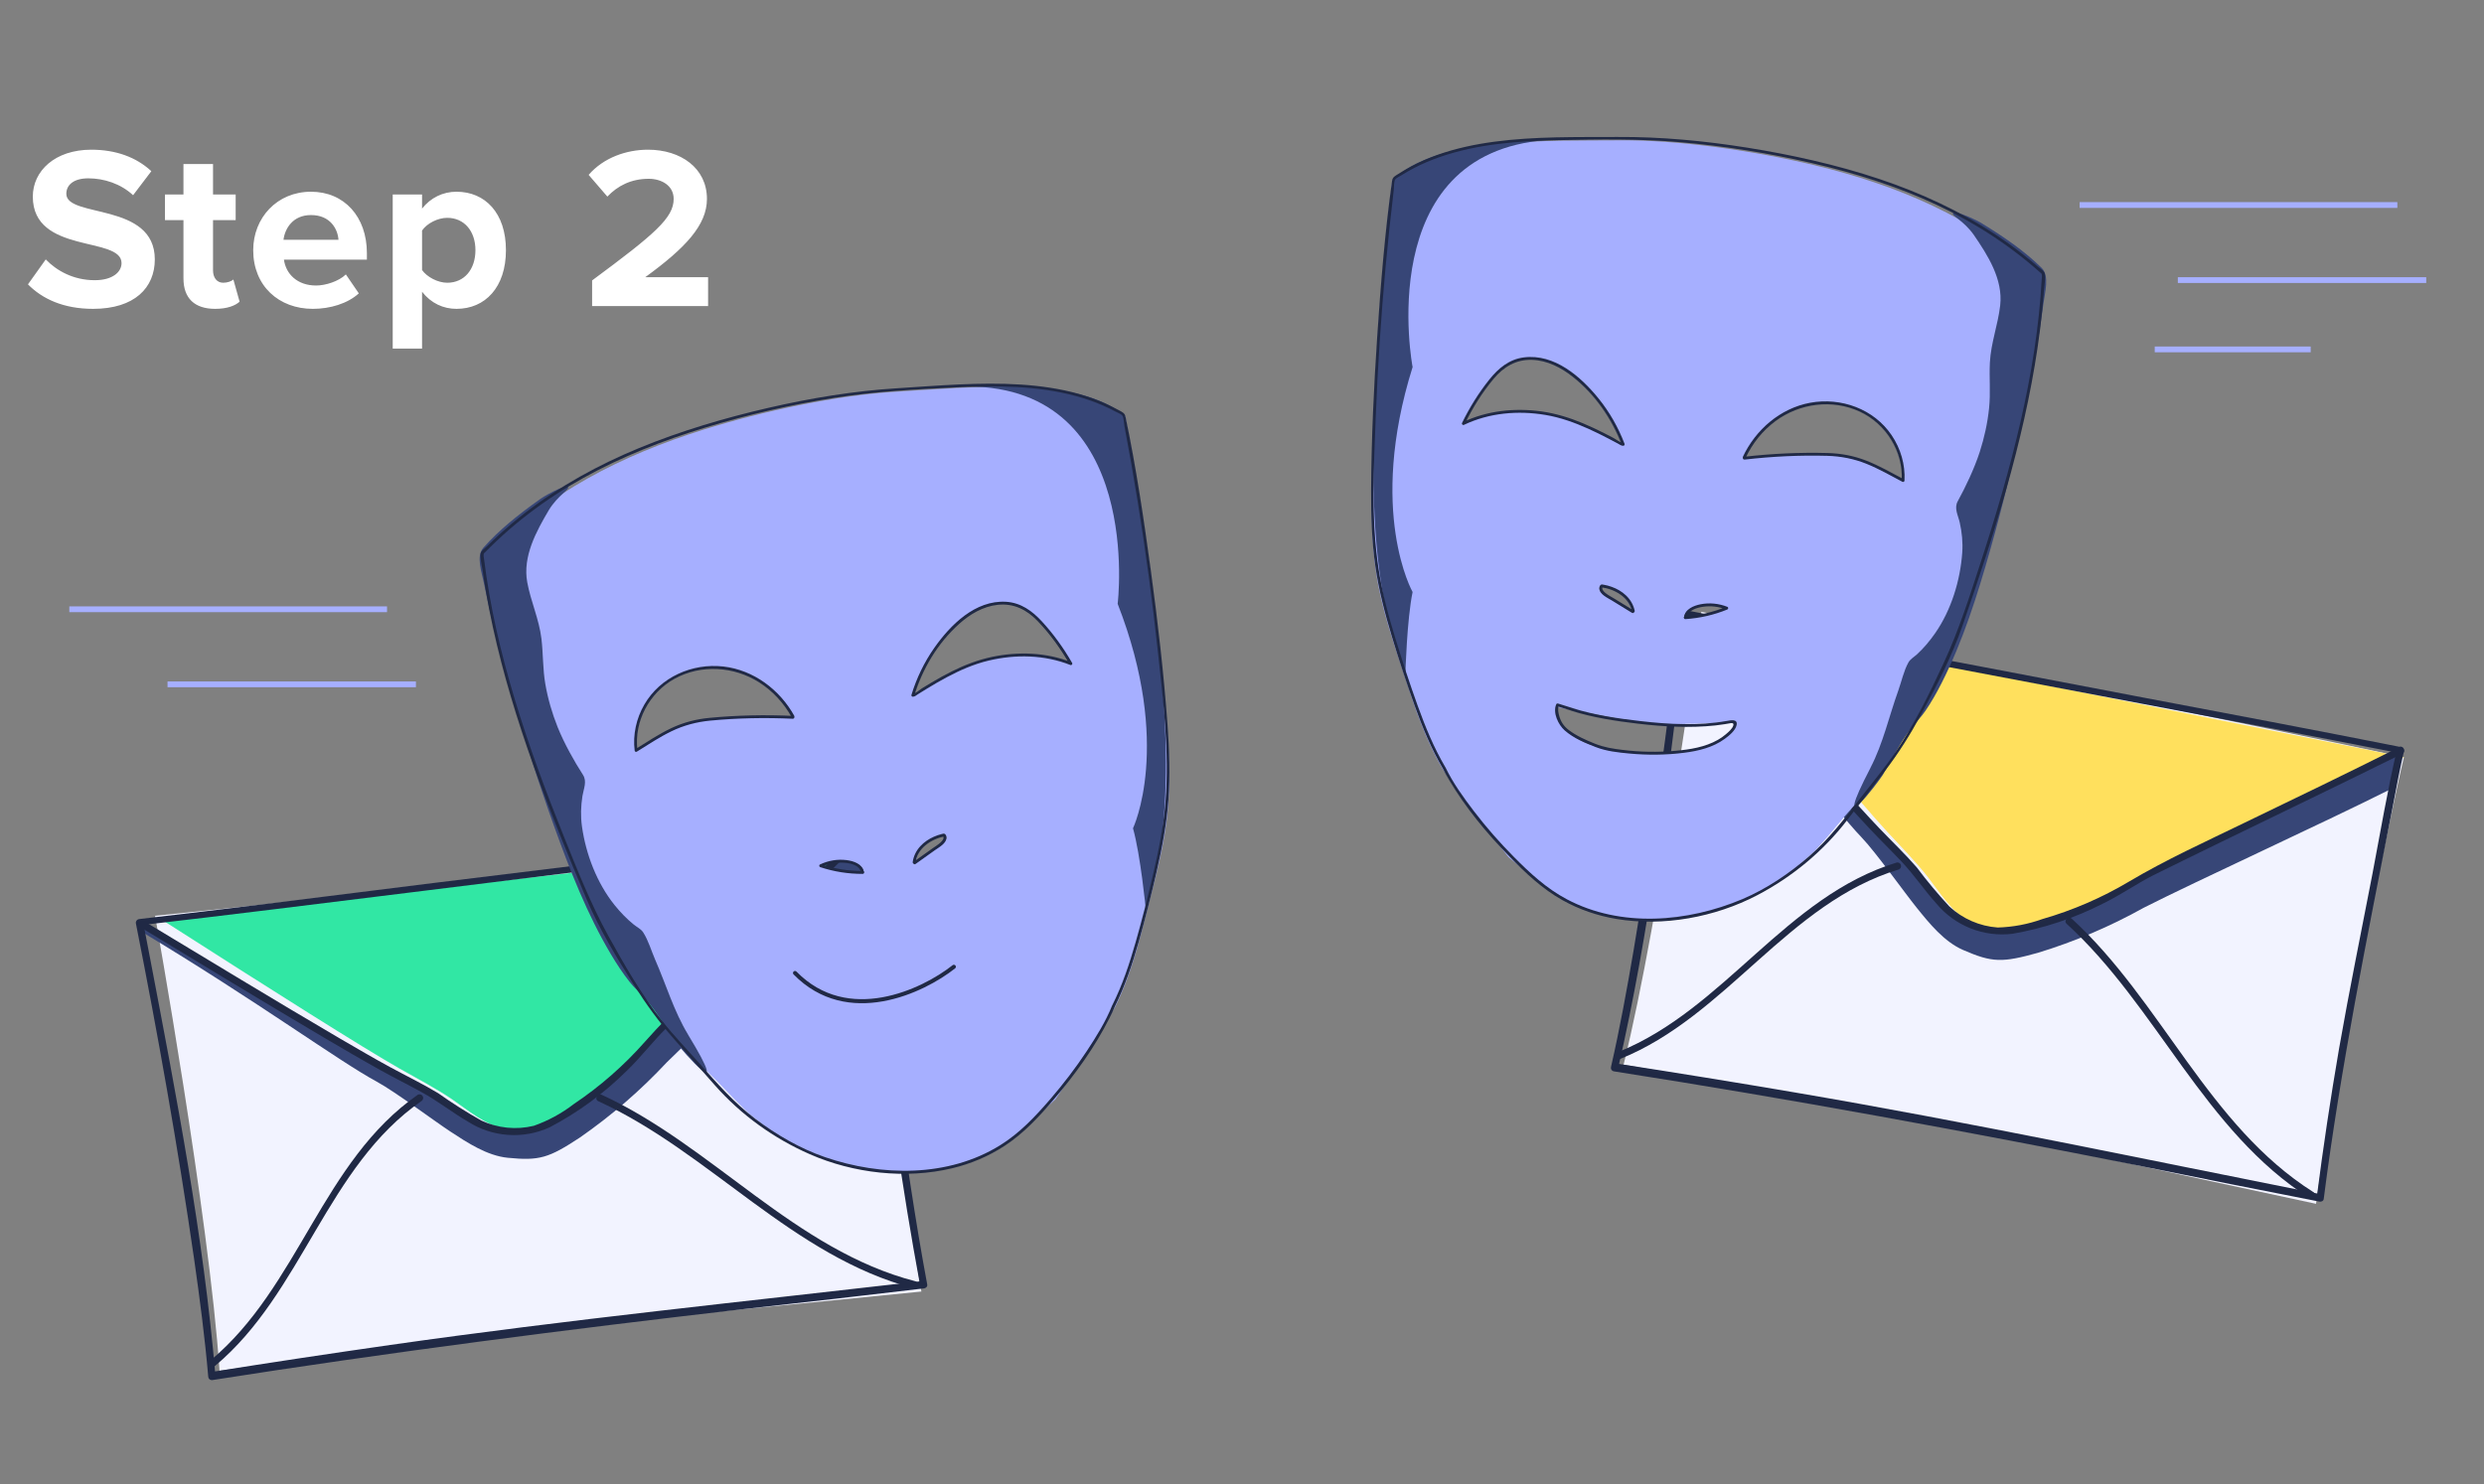 <?xml version="1.0" encoding="utf-8"?>
<svg xmlns="http://www.w3.org/2000/svg" width="430" height="257" viewBox="0 0 430 257" fill="none">
<rect x="0" y="0" width="430" height="257" fill="#808080" stroke="none"/>
<path d="M416.136 131.107C390.044 125.502 320.67 111.559 294.514 105.938C294.514 105.938 287.479 158.511 281.054 184.366C334.722 193.528 347.677 197.09 400.923 208.45C402.778 195.607 405.076 182.83 407.814 170.121C409.825 160.827 415.175 134.87 416.136 131.107Z" fill="#F2F3FF"/>
<path d="M416.138 131.108C404.333 136.923 381.935 147.383 372.687 151.941C367.321 155.407 361.492 158.097 355.374 159.93C349.241 161.583 346.374 162.641 340.847 159.563C337.835 157.883 335.874 154.647 333.777 151.945C331.68 149.242 329.106 146.659 326.709 144.052C321.691 138.574 310.33 124.992 295.296 106.792" fill="#FFE05D"/>
<path d="M414.238 136.455C402.396 142.415 380.355 152.485 371.107 157.18C365.296 160.424 359.157 163.04 352.792 164.983C346.591 166.704 344.92 166.709 339.826 164.497C336.558 163.079 333.982 159.893 331.801 157.186C329.619 154.479 324.762 147.632 322.292 145.041C317.088 139.619 307.026 125.663 291.38 107.771L291.598 106.244C307.223 124.216 319.407 138.214 324.611 143.636C327.085 146.211 329.544 148.438 331.794 151.214C334.044 153.991 336.84 157.663 340.025 159.404C345.69 162.415 347.946 161.527 354.152 159.79C360.308 157.891 366.165 155.134 371.551 151.599C380.848 146.916 403.605 135.996 415.479 130.113L414.238 136.455Z" fill="#374677"/>
<path d="M415.685 129.375C400.363 126.327 384.999 123.441 369.643 120.523C351.377 117.012 333.09 113.541 314.78 110.11C307.125 108.651 299.438 107.161 291.719 105.639C291.627 105.621 291.533 105.623 291.441 105.645C291.35 105.667 291.265 105.709 291.191 105.767C291.118 105.825 291.057 105.898 291.015 105.981C290.972 106.065 290.948 106.157 290.944 106.25C288.706 125.603 286.042 145.276 282.782 164.592C281.629 171.334 280.407 178.077 278.879 184.741C278.856 184.82 278.849 184.903 278.859 184.985C278.869 185.067 278.896 185.145 278.937 185.217C278.978 185.288 279.033 185.351 279.099 185.401C279.165 185.45 279.24 185.487 279.32 185.507C309.939 190.288 340.311 195.9 370.746 201.942C380.994 204.028 391.246 206.069 401.505 208.066C401.795 208.14 402.217 207.972 402.255 207.62C405.165 184.826 409.774 162.311 414.182 139.779C414.829 136.503 415.412 133.211 416.172 129.963C416.185 129.814 416.144 129.664 416.057 129.542C415.97 129.419 415.843 129.331 415.697 129.294C415.552 129.257 415.397 129.273 415.262 129.339C415.127 129.405 415.02 129.517 414.96 129.655C413.292 136.799 412.072 144.075 410.698 151.278C408.744 161.36 406.685 171.451 404.909 181.579C403.441 190.116 402.157 198.678 401.056 207.263L401.826 206.806C371.439 200.777 341.136 194.356 310.607 189.151C300.31 187.396 289.998 185.724 279.67 184.134L280.131 184.888C285.572 161.208 288.473 136.829 291.438 112.742C291.712 110.523 291.989 108.289 292.247 106.066L291.451 106.689C306.79 109.741 322.138 112.623 337.493 115.541C355.794 119.004 374.082 122.475 392.356 125.954C400.011 127.413 407.698 128.903 415.417 130.425C416.163 130.736 416.473 129.524 415.685 129.375Z" fill="#202945"/>
<path d="M415.202 129.441C406.367 133.863 397.497 138.156 388.554 142.464C381.819 145.736 374.992 148.83 368.566 152.645C363.863 155.444 358.82 157.628 353.561 159.141C351.076 160.037 348.464 160.533 345.823 160.608C342.696 160.386 339.74 159.098 337.449 156.959C335.448 154.801 333.562 152.54 331.799 150.184C329.725 147.797 327.439 145.631 325.267 143.357C323.096 141.083 320.78 138.496 318.54 136.015C309.679 126.117 300.981 116.053 292.249 106.05C291.735 105.437 290.853 106.33 291.388 106.931C299.552 116.325 307.696 125.731 315.97 135.033C318.47 137.839 320.987 140.648 323.569 143.406C325.367 145.327 327.27 147.171 329.083 149.096C331.271 151.374 332.993 153.998 335.164 156.41C336.746 158.332 338.787 159.823 341.098 160.746C343.409 161.669 345.915 161.994 348.385 161.692C353.852 160.736 359.146 158.966 364.088 156.44C367.075 154.983 369.801 153.063 372.747 151.56C376.682 149.622 380.52 147.728 384.426 145.833C394.893 140.744 405.4 135.698 415.856 130.519C416.585 130.155 415.948 129.08 415.219 129.445L415.202 129.441Z" fill="#202945"/>
<path d="M400.461 206.423C382.245 194.896 374.222 173.356 358.635 159.076C358.036 158.527 357.153 159.42 357.753 159.969C373.449 174.295 381.521 195.846 399.841 207.504C400.522 207.935 401.142 206.855 400.461 206.423V206.423Z" fill="#202945"/>
<path d="M328.368 149.344C309.101 155.217 298.571 174.708 280.156 182.159C279.427 182.454 279.773 183.661 280.506 183.349C298.9 175.911 309.519 156.339 328.714 150.55C328.854 150.488 328.967 150.378 329.032 150.239C329.097 150.1 329.109 149.943 329.067 149.796C329.025 149.649 328.931 149.522 328.803 149.439C328.674 149.356 328.52 149.322 328.368 149.344V149.344Z" fill="#202945"/>
<g clip-path="url(#clip0_223_9015)">
<path d="M269.31 122.396C269.807 131.24 286.527 130.825 291.099 130.303C294.492 129.915 298.158 128.922 300.106 126.116C300.317 125.811 300.472 125.331 300.165 125.133C300.006 125.03 286.366 125.789 283.633 125.119L269.309 122.403L269.31 122.396ZM278.986 158.805L276.312 158.143L270.531 155.725L265.217 151.765L261.13 148.415L258.089 144.538C258.089 144.538 255.72 141.975 254.244 139.815C252.514 137.283 249.677 133.059 249.677 133.059C246.792 128.138 244.932 122.606 243.166 117.167C241.227 111.201 239.19 105.549 238.244 99.343C237.342 93.437 237.391 87.299 237.524 81.326C237.901 64.645 238.907 48.348 240.957 31.784L240.964 31.262C251.866 23.606 267.043 24.426 280.378 24.3C290.438 24.203 303.509 26.071 313.957 28.57C328.429 32.037 341.654 37.626 352.682 47.68L352.695 47.776C351.689 68.918 344.727 90.332 338.494 108.653C336.705 113.921 334.707 119.393 330.614 123.14L329.704 123.084L328.22 123.905L327.124 131.698L322.981 137.22L319.395 141.267L316.29 144.954L314.133 147.401L311.275 149.963L306.565 153.528L303.055 155.167C303.055 155.167 296.314 158.312 291.182 158.872L285.217 159.314L278.985 158.811L278.986 158.805ZM316.864 78.773C321.632 78.942 325.053 81.037 329.272 83.273C329.549 78.923 327.263 74.549 323.648 72.118C320.035 69.68 315.239 69.186 311.123 70.61C306.999 72.034 303.584 75.314 301.766 79.278L301.802 79.403C306.545 78.852 312.096 78.603 316.87 78.774L316.864 78.773ZM298.657 105.315C297.054 104.664 295.239 104.56 293.571 105.026C292.621 105.293 291.601 105.912 291.53 106.887L291.458 106.964C294.132 106.782 296.173 106.328 298.651 105.307L298.657 105.315ZM277.804 103.117C279.339 104.06 280.867 105.001 282.402 105.943L282.474 105.813C281.975 103.342 279.507 101.798 277.006 101.476C276.536 101.999 277.206 102.757 277.804 103.124L277.804 103.117ZM267.233 71.635C271.978 72.39 276.47 74.732 280.703 77.01L280.819 76.993C279.282 72.914 276.787 69.208 273.588 66.253C271.865 64.66 269.905 63.269 267.666 62.568C265.426 61.867 262.877 61.933 260.852 63.12C259.58 63.863 258.582 64.988 257.674 66.139C255.906 68.387 254.387 70.825 253.149 73.397C257.47 71.29 262.488 70.879 267.233 71.635Z" fill="#A6AFFF"/>
<path d="M278.789 158.989C278.848 158.957 278.936 158.903 279.068 158.827C278.98 158.875 278.864 158.939 278.789 158.989Z" fill="#202945"/>
<path d="M267.794 24.256C267.794 24.256 247.782 24.157 241.374 31.048C241.214 31.221 240.242 36.491 238.854 56.312C237.465 76.132 236.135 99.528 243.284 116.62C243.284 116.62 243.548 107.239 244.533 102.512C244.533 102.512 236.669 88.636 244.535 63.556C244.521 63.554 237.433 26.439 267.794 24.256Z" fill="#374677"/>
<path d="M323.814 132.901C325.984 128.72 327.006 124.033 328.603 119.596C329.159 118.04 329.554 116.159 330.364 114.706C330.689 114.122 331.381 113.731 331.867 113.285C333.039 112.205 334.075 110.958 334.984 109.653C337.773 105.647 339.339 100.529 339.681 95.678C339.803 93.926 339.629 92.179 339.243 90.469C338.953 89.208 338.239 88.007 338.893 86.806C340.248 84.345 341.759 81.176 342.711 78.249C343.504 75.788 344.061 73.24 344.326 70.671C344.601 68.036 344.33 65.417 344.465 62.775C344.639 59.382 345.865 56.233 346.247 52.889C346.764 48.365 344.105 44.207 341.657 40.641C339.897 38.172 337.753 37.324 338.095 36.897C338.472 36.321 342.777 38.374 343.364 38.867C343.371 38.868 343.377 38.869 343.39 38.871C346.921 41.049 350.47 43.471 353.425 46.391C354.853 47.801 353.954 50.776 353.734 52.554C353.49 54.55 353.166 56.548 352.843 58.533C352.145 62.729 351.282 66.909 350.408 71.074C348.708 79.156 346.799 87.201 344.542 95.144C342.311 103.002 339.832 110.953 336.118 118.259C335.279 119.916 334.358 121.541 333.315 123.075C332.535 124.223 331.569 125.172 330.737 126.26C328.961 128.567 327.606 131.356 326.102 133.87L326.098 133.896L326.092 133.895C326.038 133.988 325.985 134.081 325.931 134.174C325.162 135.432 316.727 146.576 323.819 132.909L323.814 132.901Z" fill="#374677"/>
<path d="M332.507 116.077C332.507 116.077 332.507 116.077 332.515 116.071C332.513 116.085 332.505 116.091 332.496 116.104C332.497 116.097 332.498 116.09 332.5 116.076L332.507 116.077Z" fill="#374677"/>
<path d="M249.791 133.127C247.774 129.684 246.243 125.987 244.9 122.237C243.484 118.296 242.183 114.298 240.964 110.291C239.745 106.283 238.678 102.198 238.083 98.045C237.488 93.892 237.324 89.345 237.348 84.985C237.396 76.031 237.815 67.064 238.416 58.128C239.018 49.193 239.735 40.2 240.972 31.322C241.067 30.652 241.509 30.467 242.069 30.111C242.777 29.656 243.508 29.23 244.249 28.826C245.7 28.054 247.207 27.398 248.754 26.84C251.974 25.69 255.339 24.983 258.72 24.533C265.763 23.598 272.892 23.755 279.974 23.718C287.554 23.671 295.086 24.387 302.569 25.587C310.052 26.786 317.935 28.518 325.336 30.999C332.539 33.411 339.487 36.625 345.801 40.855C347.447 41.96 349.05 43.127 350.596 44.366C351.343 44.961 352.079 45.575 352.801 46.201C353.196 46.538 353.901 46.907 353.984 47.448C354.117 48.305 353.879 49.41 353.817 50.273C353.735 51.414 353.64 52.553 353.525 53.689C353.309 55.864 353.04 58.037 352.718 60.203C350.282 76.658 345.173 92.639 339.738 108.312C337.885 113.658 335.222 118.808 332.53 123.78C330.667 127.22 328.638 130.457 326.261 133.55C324.089 136.377 321.91 139.204 319.739 142.031C315.594 147.42 310.208 151.874 304.185 155.017C296.886 158.831 287.925 160.484 279.802 159.12C276.529 158.574 273.353 157.485 270.454 155.859C266.972 153.909 264.091 151.174 261.319 148.333C257.381 144.308 253.726 139.9 250.851 135.048C250.467 134.403 250.085 133.745 249.76 133.063C249.62 132.775 250.082 132.586 250.222 132.874C251.513 135.577 253.34 138.089 255.147 140.464C257.271 143.246 259.59 145.882 262.051 148.37C264.828 151.178 267.717 153.855 271.232 155.715C280.567 160.67 292.103 159.712 301.608 155.696C305.816 153.916 309.718 151.268 313.158 148.286C316.599 145.304 319.397 141.654 322.194 138.011C324.167 135.45 326.279 132.949 328.101 130.273C331.37 125.478 333.984 120.16 336.42 114.91C339.095 109.159 341.004 103.137 342.961 97.109C345.538 89.179 347.903 81.178 349.764 73.046C351.625 64.919 352.988 56.662 353.437 48.329C353.447 48.163 353.5 47.882 353.471 47.71C353.408 47.306 353.471 47.429 353.135 47.153C352.799 46.877 352.486 46.578 352.158 46.297C351.399 45.646 350.625 45.013 349.835 44.391C348.352 43.228 346.821 42.119 345.253 41.078C342.088 38.973 338.753 37.117 335.311 35.501C328.408 32.253 321.1 29.96 313.677 28.247C306.196 26.518 298.576 25.293 290.93 24.627C283.899 24.015 276.801 24.117 269.756 24.267C262.879 24.414 255.84 24.9 249.29 27.171C247.739 27.708 246.22 28.35 244.759 29.107C244.013 29.496 243.283 29.915 242.569 30.363C242.311 30.528 241.674 30.819 241.514 31.091C241.273 31.512 241.33 32.385 241.278 32.847C240.752 37.249 240.278 41.658 239.871 46.071C239.066 54.789 238.491 63.534 238.151 72.285C237.81 81.036 237.332 89.714 238.611 98.287C239.238 102.505 240.346 106.63 241.597 110.696C242.785 114.544 244.034 118.388 245.404 122.182C246.774 125.976 248.209 129.457 250.183 132.821C250.345 133.092 249.947 133.397 249.785 133.12L249.791 133.127Z" fill="#202945"/>
<path d="M272.204 122.619C275.981 123.82 280.006 124.407 283.929 124.858C288.868 125.427 294.001 125.715 298.917 124.84C299.584 124.72 300.852 124.432 300.618 125.558C300.416 126.508 299.311 127.396 298.563 127.939C296.549 129.422 294.002 130.038 291.552 130.346C288.405 130.749 285.198 130.775 282.043 130.48C280.079 130.295 278.085 130.085 276.243 129.367C274.402 128.649 272.369 127.817 270.858 126.476C269.751 125.494 268.763 123.443 269.396 121.958C269.455 121.826 269.594 121.792 269.723 121.83C270.551 122.089 271.378 122.348 272.206 122.606C272.514 122.704 272.309 123.157 272.007 123.06C271.18 122.802 270.352 122.543 269.524 122.285L269.851 122.157C269.612 122.706 269.756 123.43 269.913 123.982C270.203 125.002 270.712 125.758 271.546 126.399C272.906 127.437 274.533 128.152 276.118 128.786C277.704 129.42 279.213 129.649 280.866 129.85C283.902 130.229 286.984 130.279 290.032 130.009C292.55 129.784 295.161 129.379 297.387 128.107C297.86 127.839 298.313 127.529 298.726 127.172C299.168 126.799 299.905 126.187 300.056 125.598C300.191 125.075 299.629 125.209 299.284 125.274C299.043 125.32 298.803 125.36 298.556 125.398C298.021 125.483 297.482 125.554 296.937 125.617C292.486 126.096 287.939 125.831 283.503 125.307C279.647 124.852 275.705 124.25 271.999 123.073C271.698 122.976 271.896 122.522 272.198 122.618L272.204 122.619Z" fill="#202945"/>
<path d="M291.549 106.849C291.693 105.462 293.205 104.866 294.391 104.633C295.942 104.331 297.554 104.5 299.02 105.077C299.222 105.16 299.206 105.459 299.014 105.539C296.68 106.493 294.271 107.035 291.76 107.207C291.442 107.229 291.378 106.737 291.696 106.716C294.173 106.545 296.527 106.016 298.825 105.076L298.82 105.538C297.544 105.035 296.161 104.865 294.805 105.067C293.757 105.226 292.169 105.65 292.035 106.918C292.004 107.235 291.511 107.165 291.543 106.848L291.549 106.849Z" fill="#202945"/>
<path d="M282.489 105.826C281.969 103.4 279.533 102.014 277.232 101.7L277.46 101.605C277.15 101.99 277.651 102.477 277.94 102.706C278.416 103.082 278.978 103.37 279.496 103.685C280.606 104.365 281.708 105.045 282.818 105.726C283.089 105.892 282.779 106.283 282.508 106.117C281.349 105.403 280.19 104.695 279.032 103.98C278.286 103.519 276.883 102.924 276.859 101.868C276.854 101.673 276.916 101.468 277.044 101.325C277.204 101.14 277.421 101.218 277.637 101.255C278.108 101.336 278.573 101.462 279.018 101.626C279.917 101.948 280.773 102.439 281.469 103.101C282.231 103.826 282.759 104.725 282.981 105.756C283.051 106.067 282.553 106.13 282.49 105.82L282.489 105.826Z" fill="#202945"/>
<path d="M301.7 79.112C303.897 74.412 308.186 70.693 313.361 69.74C318.702 68.758 324.4 70.816 327.47 75.381C329.03 77.701 329.832 80.449 329.682 83.242C329.674 83.395 329.47 83.507 329.34 83.435C327.283 82.345 325.251 81.177 323.083 80.306C320.915 79.434 318.652 78.998 316.289 78.93C311.522 78.801 306.737 79.038 301.994 79.583C301.899 79.596 301.76 79.536 301.734 79.432L301.699 79.306C301.615 78.999 302.071 78.81 302.161 79.117L302.197 79.243L301.937 79.092C306.719 78.546 311.551 78.316 316.365 78.445C318.675 78.505 320.875 78.913 323.028 79.749C325.288 80.633 327.401 81.845 329.545 82.981L329.203 83.174C329.471 78.179 326.468 73.382 321.949 71.278C317.197 69.067 311.527 69.821 307.354 72.913C305.114 74.571 303.344 76.786 302.167 79.312C302.032 79.602 301.578 79.403 301.713 79.114L301.7 79.112Z" fill="#202945"/>
<path d="M280.748 77.028C279 72.45 276.068 68.239 272.198 65.195C270.191 63.616 267.811 62.4 265.216 62.312C262.455 62.22 260.286 63.52 258.557 65.593C256.562 67.976 254.902 70.648 253.546 73.438L253.224 73.111C257.453 71.085 262.26 70.603 266.873 71.247C269.33 71.596 271.705 72.33 273.996 73.286C275.242 73.805 276.466 74.388 277.673 74.996C278.229 75.276 278.779 75.562 279.333 75.855C279.67 76.031 280.602 76.733 280.956 76.696C281.276 76.661 281.34 77.153 281.02 77.188C280.673 77.225 280.393 76.978 280.094 76.821C279.546 76.529 278.997 76.236 278.448 75.95C277.294 75.35 276.13 74.769 274.946 74.239C272.571 73.17 270.097 72.282 267.518 71.848C262.773 71.052 257.786 71.481 253.413 73.573C253.219 73.666 252.997 73.434 253.091 73.246C254.389 70.576 255.963 68.038 257.822 65.716C259.386 63.767 261.242 62.215 263.796 61.888C269.072 61.218 273.657 65.209 276.74 69.025C278.638 71.373 280.137 74.019 281.217 76.84C281.329 77.138 280.873 77.328 280.754 77.029L280.748 77.028Z" fill="#202945"/>
</g>
<path d="M150.335 145.354C123.779 147.995 53.464 155.932 26.841 158.577C26.841 158.577 36.218 210.783 38.005 237.364C91.905 229.679 105.328 229.109 159.497 223.645C157.337 210.85 155.619 197.983 154.34 185.044C153.413 175.581 150.571 149.231 150.335 145.354Z" fill="#F2F3FF"/>
<path d="M150.337 145.355C140.876 154.501 122.748 171.308 115.336 178.475C111.287 183.416 106.56 187.759 101.295 191.375C95.962 194.825 93.555 196.709 87.351 195.467C83.97 194.789 81.114 192.308 78.291 190.376C75.468 188.443 72.227 186.771 69.148 185.021C62.696 181.34 47.726 171.883 27.847 159.151" fill="#31E7A4"/>
<path d="M150.163 151.026C140.71 160.322 122.803 176.649 115.434 183.947C110.893 188.812 105.847 193.179 100.382 196.975C95.003 200.511 93.414 201.025 87.888 200.478C84.343 200.126 80.916 197.88 78.011 195.97C75.106 194.06 68.388 189.025 65.245 187.313C58.632 183.742 44.785 173.531 24.418 161.28L24.159 159.759C44.53 172.094 60.41 181.696 67.023 185.267C70.166 186.963 73.188 188.331 76.18 190.286C79.171 192.241 82.955 194.883 86.52 195.567C92.834 196.701 94.711 195.167 100.088 191.615C105.369 187.925 110.103 183.509 114.15 178.497C121.57 171.195 139.898 153.841 149.405 144.609L150.163 151.026Z" fill="#374677"/>
<path d="M149.376 143.843C133.855 145.626 118.345 147.576 102.832 149.492C84.367 151.734 65.894 154.02 47.413 156.352C39.678 157.303 31.904 158.235 24.089 159.146C23.996 159.157 23.906 159.188 23.826 159.237C23.746 159.286 23.678 159.351 23.625 159.429C23.573 159.507 23.538 159.595 23.523 159.687C23.508 159.78 23.513 159.875 23.538 159.965C27.324 179.075 30.803 198.621 33.604 218.008C34.568 224.781 35.466 231.573 36.048 238.386C36.051 238.468 36.07 238.549 36.105 238.624C36.139 238.699 36.188 238.766 36.249 238.821C36.31 238.877 36.382 238.919 36.46 238.947C36.538 238.974 36.62 238.986 36.703 238.98C67.317 234.171 97.951 230.228 128.776 226.675C139.17 225.528 149.556 224.337 159.934 223.101C160.233 223.083 160.583 222.794 160.512 222.448C156.313 199.856 153.818 177.01 151.126 154.209C150.74 150.892 150.288 147.579 150.019 144.255C149.985 144.108 149.901 143.978 149.781 143.888C149.661 143.798 149.513 143.754 149.363 143.763C149.213 143.772 149.071 143.834 148.962 143.938C148.854 144.042 148.786 144.182 148.771 144.331C149.367 151.644 150.43 158.944 151.324 166.222C152.547 176.419 153.671 186.656 155.077 196.842C156.29 205.419 157.685 213.964 159.261 222.475L159.855 221.804C129.08 225.354 98.264 228.506 67.606 232.884C57.266 234.362 46.936 235.922 36.616 237.566L37.286 238.143C35.226 213.934 30.535 189.835 25.993 165.995C25.575 163.799 25.156 161.586 24.722 159.392L24.155 160.228C39.692 158.444 55.186 156.495 70.699 154.579C89.182 152.28 107.655 149.994 126.118 147.719C133.853 146.768 141.627 145.836 149.442 144.925C150.247 144.993 150.171 143.744 149.376 143.843Z" fill="#202945"/>
<path d="M148.936 144.054C141.876 150.966 134.743 157.765 127.546 164.602C122.134 169.776 116.58 174.808 111.627 180.405C108.006 184.509 103.872 188.129 99.327 191.178C97.235 192.792 94.9 194.062 92.409 194.941C89.364 195.686 86.155 195.363 83.319 194.027C80.754 192.585 78.268 191.008 75.869 189.304C73.164 187.666 70.326 186.302 67.563 184.801C64.799 183.3 61.804 181.545 58.913 179.868C47.45 173.152 36.091 166.23 24.719 159.375C24.042 158.949 23.476 160.069 24.168 160.478C34.814 166.926 45.444 173.392 56.165 179.718C59.404 181.625 62.66 183.531 65.961 185.367C68.26 186.646 70.635 187.82 72.951 189.098C75.73 190.599 78.172 192.571 80.976 194.203C83.07 195.549 85.469 196.345 87.951 196.517C90.434 196.689 92.919 196.233 95.179 195.19C100.092 192.608 104.591 189.304 108.525 185.389C110.923 183.087 112.931 180.426 115.277 178.095C118.431 175.046 121.505 172.069 124.646 169.071C133.055 161.025 141.517 153.009 149.888 144.881C150.471 144.311 149.536 143.483 148.953 144.053L148.936 144.054Z" fill="#202945"/>
<path d="M158.438 221.856C137.57 216.45 123.346 198.396 104.139 189.564C103.4 189.225 102.833 190.346 103.572 190.685C122.896 199.526 137.171 217.577 158.178 223.075C158.958 223.278 159.219 222.059 158.438 221.856V221.856Z" fill="#202945"/>
<path d="M72.346 189.552C55.797 201.036 51.73 222.813 36.476 235.537C35.872 236.041 36.57 237.084 37.172 236.563C52.411 223.857 56.538 201.976 73.044 190.595C73.158 190.494 73.232 190.354 73.251 190.202C73.271 190.05 73.234 189.897 73.149 189.769C73.064 189.642 72.936 189.55 72.788 189.51C72.641 189.47 72.483 189.485 72.346 189.552V189.552Z" fill="#202945"/>
<g clip-path="url(#clip1_223_9015)">
<path d="M165.595 201.929L168.217 201.087L173.82 198.281L178.852 193.968L182.702 190.347L185.471 186.272C185.471 186.272 187.66 183.554 188.985 181.298C190.539 178.654 193.082 174.247 193.082 174.247C195.625 169.141 197.103 163.494 198.495 157.948C200.022 151.864 201.67 146.087 202.191 139.83C202.688 133.877 202.221 127.756 201.681 121.806C200.169 105.189 198.054 88.999 194.881 72.613L194.839 72.093C183.441 65.197 168.355 67.049 155.042 67.832C144.999 68.421 132.085 71.175 121.832 74.38C107.63 78.825 94.816 85.302 84.499 96.084L84.493 96.18C86.936 117.205 95.341 138.095 102.808 155.948C104.951 161.082 107.318 166.406 111.656 169.865L112.56 169.747L114.097 170.465L115.721 178.165L120.232 183.392L124.084 187.186L127.433 190.652L129.753 192.947L132.778 195.308L137.72 198.544L141.334 199.94C141.334 199.94 148.274 202.618 153.432 202.827L159.413 202.862L165.596 201.936L165.595 201.929ZM122.352 124.664C117.607 125.158 114.336 127.481 110.279 129.999C109.706 125.678 111.689 121.159 115.13 118.487C118.569 115.809 123.32 114.988 127.524 116.129C131.735 117.269 135.366 120.309 137.449 124.139L137.422 124.267C132.652 124.04 127.097 124.17 122.346 124.665L122.352 124.664ZM142.325 149.904C143.88 149.146 145.684 148.918 147.38 149.27C148.345 149.471 149.405 150.019 149.543 150.987L149.619 151.059C146.94 151.059 144.872 150.746 142.33 149.896L142.325 149.904ZM162.979 146.291C161.512 147.336 160.052 148.379 158.585 149.423L158.504 149.298C158.834 146.799 161.191 145.091 163.664 144.599C164.168 145.088 163.552 145.891 162.981 146.297L162.979 146.291ZM171.381 114.161C166.699 115.238 162.377 117.881 158.309 120.442L158.192 120.433C159.447 116.258 161.684 112.391 164.674 109.225C166.285 107.519 168.146 105.997 170.332 105.145C172.518 104.293 175.066 104.186 177.168 105.231C178.487 105.886 179.56 106.941 180.544 108.027C182.46 110.149 184.143 112.478 185.552 114.959C181.098 113.153 176.063 113.084 171.381 114.161Z" fill="#A6AFFF"/>
<path d="M165.12 167.407C159.758 171.656 146.752 177.82 137.623 168.481" stroke="#202945" stroke-width="0.7" stroke-linecap="round"/>
<path d="M165.804 202.1C165.743 202.072 165.651 202.024 165.515 201.958C165.605 202 165.726 202.056 165.804 202.1Z" fill="#202945"/>
<path d="M167.594 66.931C167.594 66.931 187.552 65.469 194.415 71.907C194.586 72.068 195.915 77.26 198.651 96.94C201.386 116.62 204.308 139.871 198.34 157.41C198.34 157.41 197.437 148.069 196.132 143.421C196.132 143.421 203.032 129.041 193.476 104.555C193.49 104.552 198.033 67.041 167.594 66.931Z" fill="#374677"/>
<path d="M119.106 179.14C116.656 175.116 115.317 170.51 113.421 166.192C112.76 164.677 112.238 162.828 111.331 161.434C110.967 160.873 110.25 160.531 109.735 160.118C108.492 159.12 107.374 157.947 106.377 156.708C103.322 152.901 101.411 147.901 100.739 143.085C100.498 141.345 100.552 139.59 100.821 137.857C101.025 136.58 101.655 135.333 100.921 134.18C99.401 131.817 97.678 128.758 96.528 125.902C95.57 123.501 94.841 120.997 94.401 118.452C93.948 115.842 94.039 113.211 93.725 110.584C93.32 107.211 91.882 104.152 91.273 100.842C90.449 96.364 92.819 92.034 95.018 88.31C96.605 85.727 98.687 84.735 98.317 84.332C97.901 83.783 93.746 86.125 93.194 86.656C93.188 86.658 93.181 86.659 93.168 86.662C89.794 89.075 86.419 91.733 83.669 94.849C82.341 96.352 83.44 99.259 83.781 101.018C84.16 102.993 84.62 104.964 85.077 106.922C86.059 111.062 87.205 115.173 88.361 119.268C90.608 127.216 93.061 135.112 95.853 142.883C98.614 150.571 101.629 158.335 105.832 165.371C106.782 166.966 107.812 168.525 108.957 169.984C109.814 171.077 110.842 171.957 111.746 172.986C113.675 175.167 115.217 177.857 116.889 180.263L116.894 180.289L116.901 180.287C116.961 180.376 117.02 180.465 117.08 180.555C117.933 181.757 127.108 192.301 119.101 179.148L119.106 179.14Z" fill="#374677"/>
<path d="M109.286 162.947C109.286 162.947 109.286 162.947 109.278 162.942C109.281 162.956 109.289 162.961 109.299 162.974C109.298 162.967 109.296 162.96 109.293 162.946L109.286 162.947Z" fill="#374677"/>
<path d="M192.972 174.323C194.749 170.75 196.025 166.958 197.11 163.125C198.254 159.096 199.279 155.018 200.222 150.938C201.166 146.857 201.952 142.708 202.263 138.524C202.574 134.34 202.427 129.793 202.106 125.445C201.448 116.515 200.42 107.596 199.211 98.723C198.002 89.849 196.674 80.927 194.835 72.153C194.694 71.491 194.24 71.337 193.657 71.02C192.92 70.614 192.162 70.239 191.395 69.886C189.895 69.215 188.346 68.663 186.765 68.212C183.474 67.284 180.069 66.808 176.665 66.589C169.575 66.136 162.474 66.778 155.405 67.224C147.839 67.693 140.374 68.921 132.99 70.628C125.606 72.334 117.86 74.599 110.645 77.578C103.623 80.476 96.91 84.156 90.898 88.806C89.332 90.021 87.812 91.294 86.354 92.635C85.65 93.28 84.956 93.943 84.279 94.616C83.908 94.98 83.23 95.396 83.183 95.942C83.109 96.805 83.422 97.892 83.543 98.748C83.703 99.881 83.875 101.011 84.067 102.137C84.43 104.291 84.847 106.441 85.316 108.58C88.867 124.831 95.053 140.427 101.543 155.693C103.756 160.9 106.764 165.857 109.788 170.634C111.882 173.94 114.127 177.03 116.709 179.954C119.068 182.627 121.434 185.299 123.794 187.972C128.296 193.065 133.972 197.142 140.196 199.868C147.737 203.175 156.791 204.214 164.802 202.3C168.03 201.532 171.125 200.229 173.905 198.41C177.247 196.227 179.935 193.302 182.507 190.278C186.161 185.994 189.508 181.348 192.045 176.311C192.385 175.642 192.721 174.959 192.999 174.256C193.119 173.959 192.645 173.802 192.525 174.099C191.421 176.884 189.769 179.515 188.129 182.008C186.199 184.928 184.065 187.715 181.78 190.365C179.2 193.356 176.5 196.223 173.12 198.319C164.145 203.898 152.57 203.728 142.813 200.37C138.494 198.88 134.42 196.504 130.785 193.763C127.149 191.023 124.109 187.572 121.07 184.128C118.927 181.708 116.65 179.356 114.65 176.811C111.061 172.249 108.091 167.121 105.303 162.05C102.243 156.494 99.927 150.617 97.564 144.736C94.453 137 91.549 129.179 89.138 121.192C86.728 113.211 84.805 105.066 83.79 96.783C83.768 96.618 83.696 96.341 83.713 96.168C83.749 95.76 83.694 95.887 84.011 95.589C84.327 95.291 84.619 94.971 84.927 94.668C85.64 93.967 86.369 93.283 87.115 92.609C88.515 91.348 89.967 90.137 91.46 88.992C94.474 86.675 97.675 84.597 101 82.75C107.666 79.04 114.799 76.254 122.089 74.038C129.435 71.804 136.954 70.063 144.537 68.877C151.509 67.788 158.598 67.406 165.637 67.076C172.508 66.754 179.564 66.759 186.253 68.579C187.837 69.008 189.396 69.545 190.905 70.201C191.676 70.539 192.433 70.907 193.175 71.305C193.444 71.452 194.1 71.699 194.278 71.96C194.547 72.364 194.55 73.238 194.633 73.695C195.458 78.051 196.231 82.418 196.938 86.793C198.335 95.436 199.504 104.121 200.44 112.829C201.377 121.537 202.445 130.162 201.752 138.802C201.415 143.053 200.59 147.244 199.619 151.385C198.696 155.305 197.712 159.225 196.603 163.104C195.495 166.982 194.301 170.553 192.56 174.044C192.417 174.326 192.835 174.603 192.977 174.315L192.972 174.323Z" fill="#202945"/>
<path d="M149.521 150.95C149.283 149.576 147.733 149.085 146.534 148.933C144.966 148.737 143.37 149.016 141.947 149.692C141.75 149.788 141.787 150.085 141.984 150.152C144.378 150.945 146.818 151.321 149.335 151.322C149.654 151.322 149.684 150.827 149.366 150.827C146.883 150.826 144.498 150.458 142.141 149.678L142.178 150.138C143.416 149.549 144.784 149.285 146.151 149.395C147.207 149.482 148.821 149.797 149.04 151.052C149.094 151.367 149.58 151.263 149.527 150.949L149.521 150.95Z" fill="#202945"/>
<path d="M158.49 149.313C158.843 146.857 161.179 145.308 163.454 144.838L163.22 144.759C163.555 145.122 163.089 145.641 162.816 145.889C162.366 146.297 161.825 146.622 161.33 146.972C160.269 147.727 159.215 148.48 158.155 149.235C157.895 149.419 158.232 149.788 158.491 149.604C159.598 148.812 160.706 148.027 161.813 147.236C162.525 146.725 163.885 146.035 163.837 144.98C163.829 144.785 163.752 144.584 163.615 144.451C163.443 144.277 163.232 144.37 163.019 144.422C162.555 144.534 162.1 144.692 161.666 144.886C160.791 145.269 159.971 145.816 159.321 146.524C158.611 147.299 158.145 148.233 157.994 149.276C157.946 149.591 158.447 149.62 158.489 149.306L158.49 149.313Z" fill="#202945"/>
<path d="M137.504 123.969C134.992 119.43 130.459 116.012 125.231 115.414C119.836 114.798 114.291 117.239 111.539 122.003C110.141 124.424 109.528 127.22 109.868 129.997C109.887 130.149 110.097 130.246 110.223 130.166C112.2 128.938 114.148 127.635 116.251 126.618C118.355 125.6 120.584 125.011 122.936 124.782C127.683 124.329 132.474 124.239 137.242 124.459C137.338 124.466 137.473 124.397 137.491 124.291L137.518 124.163C137.581 123.851 137.113 123.693 137.044 124.006L137.017 124.134L137.266 123.966C132.457 123.747 127.621 123.846 122.828 124.303C120.527 124.521 118.359 125.077 116.268 126.058C114.074 127.094 112.048 128.448 109.987 129.727L110.342 129.896C109.733 124.931 112.403 119.94 116.768 117.533C121.358 115.003 127.067 115.37 131.441 118.17C133.788 119.672 135.705 121.761 137.051 124.201C137.206 124.481 137.645 124.251 137.491 123.972L137.504 123.969Z" fill="#202945"/>
<path d="M158.265 120.463C159.697 115.777 162.336 111.376 165.989 108.075C167.883 106.363 170.175 104.987 172.758 104.723C175.507 104.443 177.759 105.592 179.625 107.542C181.778 109.784 183.616 112.337 185.159 115.028L185.458 114.679C181.101 112.947 176.272 112.794 171.713 113.75C169.286 114.266 166.966 115.16 164.747 116.269C163.539 116.872 162.357 117.537 161.194 118.226C160.658 118.543 160.13 118.866 159.596 119.196C159.272 119.394 158.39 120.158 158.035 120.146C157.713 120.133 157.683 120.628 158.004 120.641C158.353 120.655 158.615 120.389 158.903 120.212C159.43 119.883 159.957 119.554 160.486 119.231C161.597 118.554 162.718 117.895 163.864 117.285C166.16 116.057 168.568 115.002 171.111 114.393C175.791 113.276 180.796 113.365 185.301 115.154C185.501 115.233 185.706 114.986 185.6 114.805C184.123 112.23 182.379 109.806 180.367 107.615C178.673 105.778 176.716 104.356 174.146 104.203C168.837 103.895 164.534 108.188 161.718 112.206C159.985 114.677 158.669 117.42 157.784 120.308C157.693 120.612 158.161 120.77 158.258 120.465L158.265 120.463Z" fill="#202945"/>
</g>
<line x1="12" y1="105.5" x2="67" y2="105.5" stroke="#A6AFFF"/>
<line x1="360" y1="35.5" x2="415" y2="35.5" stroke="#A6AFFF"/>
<line x1="29" y1="118.5" x2="72" y2="118.5" stroke="#A6AFFF"/>
<line x1="377" y1="48.5" x2="420" y2="48.5" stroke="#A6AFFF"/>
<line x1="373" y1="60.5" x2="400" y2="60.5" stroke="#A6AFFF"/>
<path d="M16.12 53.48C11 53.48 7.32 51.76 4.84 49.24L7.92 44.92C9.8 46.88 12.72 48.52 16.4 48.52C19.52 48.52 21.04 47.08 21.04 45.56C21.04 40.84 5.68 44.08 5.68 34.04C5.68 29.6 9.52 25.92 15.8 25.92C20.04 25.92 23.56 27.2 26.2 29.64L23.04 33.8C20.88 31.8 18 30.88 15.28 30.88C12.84 30.88 11.48 31.96 11.48 33.56C11.48 37.8 26.8 34.96 26.8 44.92C26.8 49.8 23.32 53.48 16.12 53.48ZM37.237 53.48C33.678 53.48 31.758 51.64 31.758 48.2V38.12H28.558V33.68H31.758V28.4H36.877V33.68H40.797V38.12H36.877V46.84C36.877 48.04 37.517 48.96 38.638 48.96C39.398 48.96 40.117 48.68 40.398 48.4L41.477 52.24C40.718 52.92 39.358 53.48 37.237 53.48ZM54.153 53.48C48.273 53.48 43.833 49.52 43.833 43.32C43.833 37.72 47.953 33.2 53.833 33.2C59.593 33.2 63.513 37.52 63.513 43.84V44.96H49.153C49.473 47.4 51.433 49.44 54.713 49.44C56.353 49.44 58.633 48.72 59.873 47.52L62.113 50.8C60.193 52.56 57.153 53.48 54.153 53.48ZM58.593 41.52C58.473 39.68 57.193 37.24 53.833 37.24C50.673 37.24 49.313 39.6 49.073 41.52H58.593ZM79.022 53.48C76.743 53.48 74.623 52.52 73.062 50.52V60.36H67.983V33.68H73.062V36.12C74.543 34.24 76.662 33.2 79.022 33.2C83.983 33.2 87.582 36.88 87.582 43.32C87.582 49.76 83.983 53.48 79.022 53.48ZM77.422 48.96C80.343 48.96 82.302 46.68 82.302 43.32C82.302 40 80.343 37.72 77.422 37.72C75.782 37.72 73.903 38.68 73.062 39.92V46.76C73.903 47.96 75.782 48.96 77.422 48.96ZM122.577 53H102.497V48.56C113.417 40.48 116.617 37.72 116.617 34.44C116.617 32.12 114.497 30.96 112.297 30.96C109.257 30.96 106.937 32.16 105.137 34.04L101.897 30.28C104.497 27.28 108.457 25.92 112.177 25.92C117.857 25.92 122.377 29.12 122.377 34.44C122.377 39 118.617 42.96 111.697 48H122.577V53Z" fill="white"/>
<defs>
<clipPath id="clip0_223_9015">
<rect width="114.701" height="135.449" fill="white" transform="matrix(-0.99 -0.141 -0.141 0.99 356.555 33.244)"/>
</clipPath>
<clipPath id="clip1_223_9015">
<rect width="114.701" height="135.449" fill="white" transform="translate(79.651 81.946) rotate(-12.008)"/>
</clipPath>
</defs>
</svg>